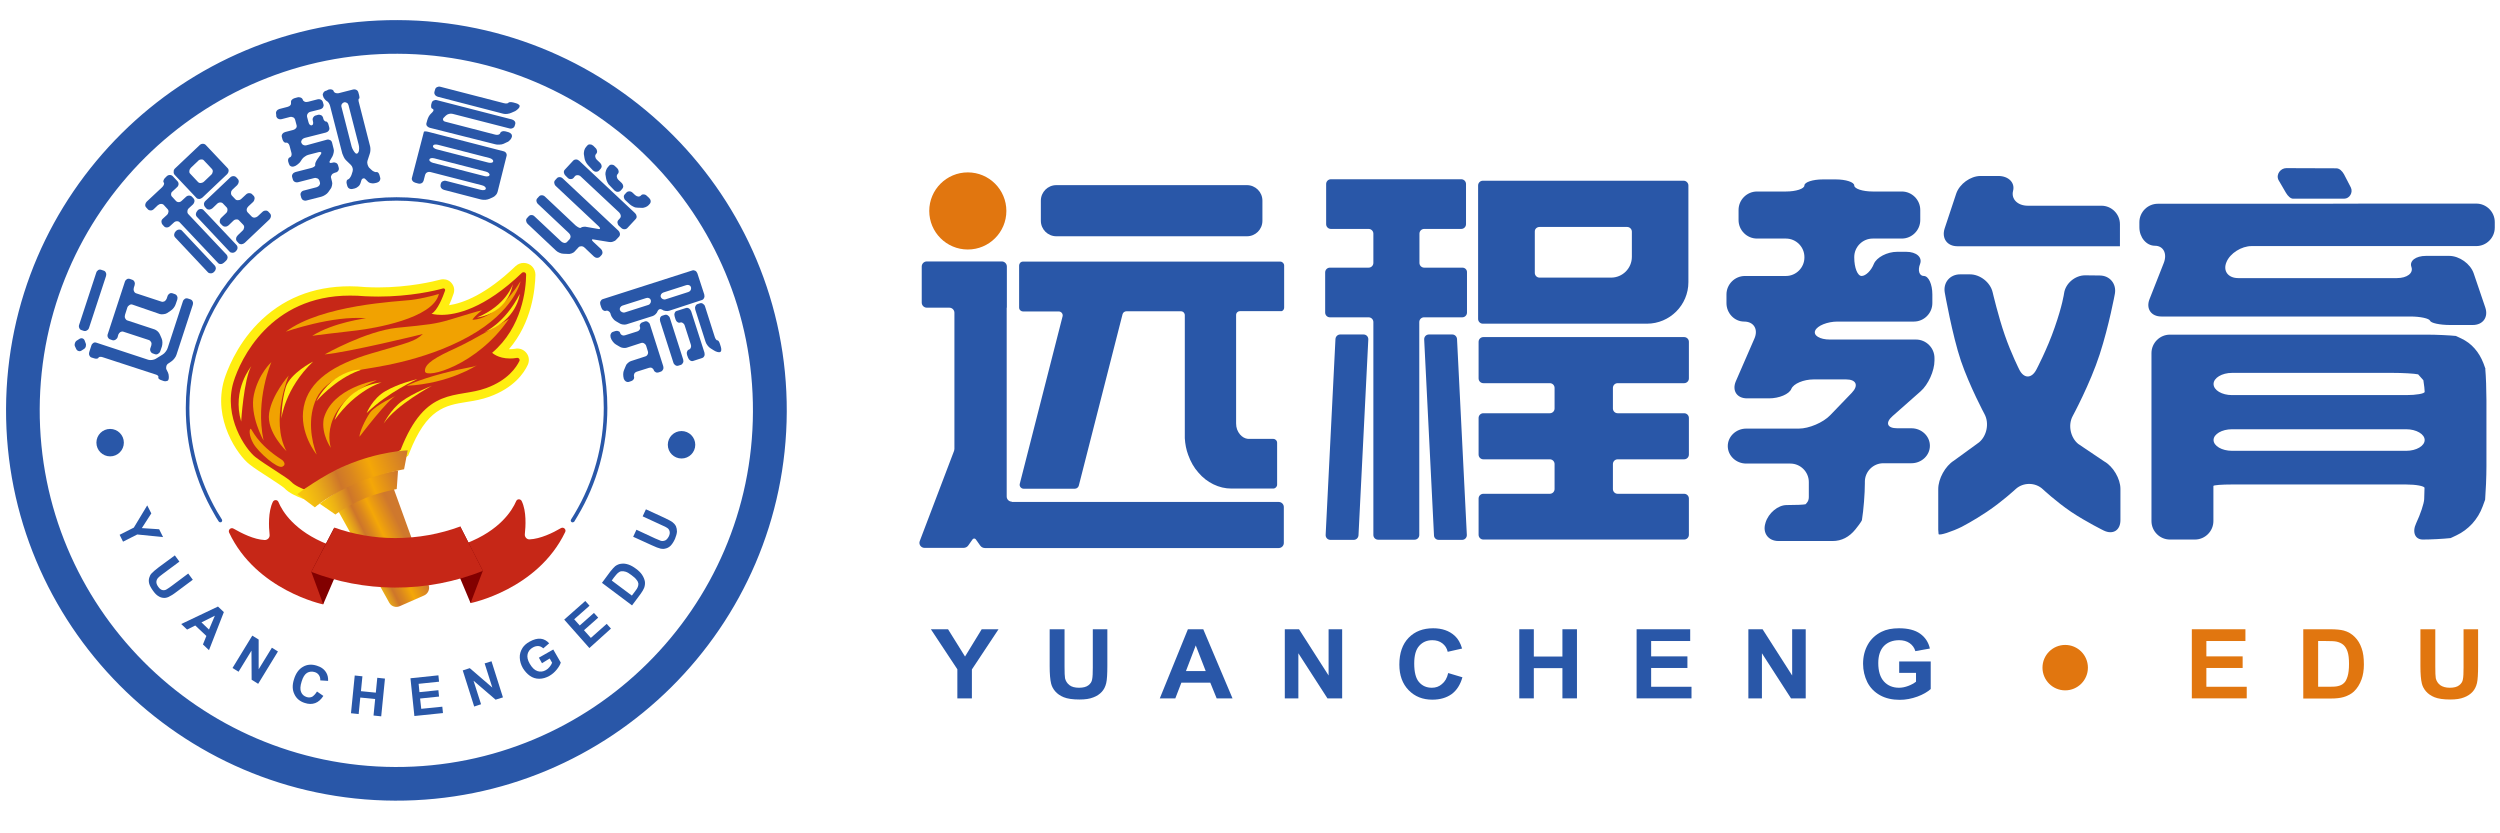 <?xml version="1.0" encoding="utf-8"?>
<!-- Generator: Adobe Illustrator 23.1.0, SVG Export Plug-In . SVG Version: 6.00 Build 0)  -->
<svg version="1.1" id="图层_1" xmlns="http://www.w3.org/2000/svg" xmlns:xlink="http://www.w3.org/1999/xlink" x="0px" y="0px"
	 viewBox="0 0 153 51" style="enable-background:new 0 0 153 51;" xml:space="preserve">
<style type="text/css">
	.st0{fill:url(#SVGID_1_);}
	.st1{fill:#C62717;}
	.st2{fill:#FFEE10;}
	.st3{fill:#F1A201;}
	.st4{fill:url(#SVGID_2_);}
	.st5{fill:url(#SVGID_3_);}
	.st6{fill:#E1760F;}
	.st7{fill:#2957A8;}
	.st8{fill:#820000;}
</style>
<linearGradient id="SVGID_1_" gradientUnits="userSpaceOnUse" x1="21.802" y1="34.31" x2="24.789" y2="32.853">
	<stop  offset="0.016" style="stop-color:#F9C90C"/>
	<stop  offset="0.081" style="stop-color:#F6C20E"/>
	<stop  offset="0.173" style="stop-color:#ECB015"/>
	<stop  offset="0.279" style="stop-color:#DD9320"/>
	<stop  offset="0.363" style="stop-color:#CE762A"/>
	<stop  offset="0.478" style="stop-color:#DA861F"/>
	<stop  offset="0.658" style="stop-color:#F4A707"/>
	<stop  offset="1" style="stop-color:#CF782D"/>
</linearGradient>
<path class="st0" d="M24.46,37.1l1.5-0.66c0.22-0.1,0.34-0.34,0.29-0.58l-2.19-6.05c-0.05-0.22-0.22-0.2-0.39-0.19
	c-0.48,0.05-0.86,0.14-1.52,0.38c-0.67,0.25-1.09,0.57-1.35,0.82c-0.12,0.12-0.24,0.22-0.13,0.4l3.16,5.68
	C23.96,37.12,24.23,37.2,24.46,37.1z"/>
<g>
	<g>
		<path class="st1" d="M18.49,30.2c-0.06-0.02-0.62-0.24-0.87-0.52c-0.09-0.1-0.58-0.41-0.97-0.67c-0.44-0.29-0.9-0.58-1.2-0.82
			c-0.63-0.49-2.14-2.57-1.43-4.89c0.13-0.43,0.66-1.95,1.96-3.28c1.43-1.47,3.26-2.21,5.44-2.21c0.31,0,0.62,0.02,0.94,0.04
			c0.26,0.01,0.52,0.02,0.78,0.02c1.89,0,3.36-0.34,3.9-0.49c0.03-0.01,0.07-0.01,0.1-0.01c0.12,0,0.24,0.06,0.31,0.16
			c0.07,0.1,0.09,0.23,0.05,0.35c-0.17,0.48-0.34,0.85-0.51,1.12c0.01,0,0.02,0,0.02,0c0.79,0,2.47-0.33,4.74-2.5
			c0.08-0.08,0.19-0.12,0.3-0.12c0.12,0,0.23,0.05,0.31,0.13c0.08,0.08,0.13,0.19,0.12,0.31c-0.02,0.91-0.24,3.11-1.89,4.73
			c0.14,0.06,0.35,0.11,0.62,0.11c0.13,0,0.26-0.01,0.39-0.03c0.02,0,0.05-0.01,0.07-0.01c0.14,0,0.27,0.07,0.35,0.19
			c0.08,0.12,0.09,0.27,0.02,0.4c-0.22,0.45-0.79,1.29-2.19,1.8c-0.45,0.16-0.91,0.24-1.34,0.31c-1.34,0.22-2.61,0.43-3.73,3.3
			l-0.03,0.08l-0.07,0.05c-0.08,0.05-1.94,1.29-3.09,1.63c-1.12,0.34-2.9,0.81-2.92,0.82l-0.09,0.02L18.49,30.2z"/>
		<g>
			<path class="st2" d="M32.05,16.66c0.08,0,0.15,0.06,0.15,0.15c-0.01,0.88-0.24,3.22-2.08,4.78c0,0,0.35,0.35,1.09,0.35
				c0.13,0,0.28-0.01,0.44-0.04c0.01,0,0.01,0,0.02,0c0.09,0,0.16,0.1,0.12,0.19c-0.19,0.39-0.71,1.18-2.03,1.66
				c-1.81,0.66-3.7-0.18-5.24,3.78c0,0-1.89,1.26-3.02,1.6c-1.13,0.34-2.91,0.81-2.91,0.81s-0.55-0.21-0.76-0.45
				c-0.21-0.24-1.6-1.05-2.2-1.52c-0.6-0.47-1.98-2.46-1.34-4.59c0.42-1.38,2.24-5.29,7.13-5.29c0.3,0,0.6,0.01,0.92,0.04
				c0.28,0.01,0.54,0.02,0.81,0.02c1.95,0,3.48-0.36,3.97-0.5c0.01,0,0.02,0,0.03,0c0.06,0,0.11,0.06,0.09,0.13
				c-0.13,0.38-0.47,1.24-0.83,1.42c0,0,0.21,0.07,0.61,0.07c0.87,0,2.61-0.35,4.93-2.58C31.98,16.67,32.01,16.66,32.05,16.66
				 M32.05,16.09c-0.19,0-0.36,0.07-0.5,0.2c-1.81,1.74-3.21,2.26-4.07,2.39c0.09-0.2,0.19-0.43,0.28-0.71
				c0.07-0.2,0.04-0.43-0.09-0.6c-0.12-0.18-0.33-0.28-0.54-0.28c-0.06,0-0.12,0.01-0.17,0.02c-0.41,0.11-1.92,0.48-3.83,0.48
				c-0.26,0-0.51-0.01-0.76-0.02c-0.32-0.03-0.65-0.05-0.96-0.05c-2.26,0-4.16,0.77-5.65,2.3c-1.34,1.38-1.89,2.95-2.03,3.39
				c-0.75,2.47,0.86,4.68,1.53,5.2c0.3,0.24,0.77,0.54,1.22,0.83c0.34,0.22,0.81,0.53,0.92,0.63c0.28,0.31,0.82,0.53,0.98,0.59
				l0.17,0.07l0.18-0.05c0.02,0,1.81-0.48,2.93-0.82c1.19-0.36,3.09-1.62,3.17-1.67l0.15-0.1l0.07-0.17
				c1.06-2.72,2.2-2.91,3.51-3.12c0.45-0.07,0.92-0.15,1.39-0.32c1.5-0.54,2.12-1.45,2.35-1.95c0.1-0.22,0.09-0.47-0.04-0.67
				c-0.13-0.2-0.35-0.33-0.59-0.33c-0.04,0-0.08,0-0.11,0.01c-0.12,0.02-0.24,0.03-0.35,0.03c-0.02,0-0.04,0-0.06,0
				c1.41-1.64,1.6-3.68,1.62-4.55c0-0.19-0.07-0.38-0.21-0.52C32.43,16.17,32.24,16.09,32.05,16.09L32.05,16.09z"/>
		</g>
	</g>
	<g>
		<path class="st3" d="M26.86,17.99c0,0-0.93,0.28-1.71,0.37s-5.44,0.28-7.66,1.94c0,0,2.87-1.01,4.91-0.82c0,0-1.96,0.24-3.29,1.07
			c0,0,1.78-0.23,2.74-0.33C22.83,20.1,26.51,19.51,26.86,17.99z"/>
		<path class="st3" d="M19.87,21.69c0,0,2.52-1.43,4.44-1.63c1.92-0.19,2.32-0.23,3.2-0.49c0.87-0.26,1.75-0.54,1.99-0.58
			c0,0-0.42,0.31-0.59,0.58c0,0,1.4,0.1,2.95-2.36c0,0-0.35,1.82-3.18,3.39c-2.83,1.57-6.04,1.91-6.5,2.01
			c-0.62,0.14-2.22,0.56-2.8,1.75c-0.58,1.19-0.33,2.62,0,3.46c0,0-1.1-1.33-0.79-2.92c0.31-1.59,1.82-2.59,4.14-3.27
			s2.66-0.73,3.15-1.19C25.89,20.45,21.17,21.59,19.87,21.69z"/>
		<path class="st3" d="M31.15,19.51c0,0-2.13,1.28-3.27,1.8c-1.14,0.52-1.93,0.94-1.87,1.42C26.06,23.2,29.21,22.37,31.15,19.51z"/>
		<path class="st3" d="M24.88,23.61c0,0,0.73-0.37,2.22-0.76c1.49-0.39,1.83-0.35,2.09-0.5C29.19,22.35,27.5,23.48,24.88,23.61z"/>
		<path class="st3" d="M24.27,24.2c0,0-1.3,0.6-1.62,1.05C22.34,25.7,22,26.44,22,26.73C22,26.73,23.81,24.34,24.27,24.2z"/>
		<path class="st3" d="M23.06,23.27c0,0-2.74,0.44-3.25,2.36c-0.16,0.96,0.44,1.78,0.44,1.78S19.37,24.9,23.06,23.27z"/>
		<path class="st3" d="M17.67,22.98c0,0-1.15,2.74-0.14,4.63c0,0-1.23-1.17-1.06-2.32S17.67,22.98,17.67,22.98z"/>
		<path class="st3" d="M16.61,22.16c0,0-1.01,2.29-0.48,4.8c0,0-0.87-1.53-0.59-2.81C15.82,22.87,16.61,22.16,16.61,22.16z"/>
		<path class="st3" d="M17.28,28.16c0,0,0.3,0.26,0,0.4c-0.3,0.15-1.47-0.89-1.77-1.41c-0.3-0.52-0.25-0.9-0.17-0.91
			C15.42,26.23,15.66,27.13,17.28,28.16z"/>
	</g>
	<linearGradient id="SVGID_2_" gradientUnits="userSpaceOnUse" x1="19.661" y1="31.066" x2="24.52" y2="29.201">
		<stop  offset="0" style="stop-color:#F9C90C"/>
		<stop  offset="0.07" style="stop-color:#F6C20E"/>
		<stop  offset="0.167" style="stop-color:#ECB015"/>
		<stop  offset="0.281" style="stop-color:#DD9320"/>
		<stop  offset="0.37" style="stop-color:#CE762A"/>
		<stop  offset="0.482" style="stop-color:#DA861F"/>
		<stop  offset="0.658" style="stop-color:#F4A707"/>
		<stop  offset="0.975" style="stop-color:#CF782D"/>
	</linearGradient>
	<path class="st4" d="M19.57,30.83c0,0,1.11-0.86,2.06-1.27c1.44-0.64,2.73-0.76,2.73-0.76l-0.08,1.13c0,0-1.2,0.23-2.03,0.6
		c-1.26,0.56-1.72,0.96-1.72,0.96L19.57,30.83z"/>
	<linearGradient id="SVGID_3_" gradientUnits="userSpaceOnUse" x1="18.295" y1="30.51" x2="25.09" y2="27.901">
		<stop  offset="0" style="stop-color:#F9C90C"/>
		<stop  offset="0.07" style="stop-color:#F6C20E"/>
		<stop  offset="0.167" style="stop-color:#ECB015"/>
		<stop  offset="0.281" style="stop-color:#DD9320"/>
		<stop  offset="0.37" style="stop-color:#CE762A"/>
		<stop  offset="0.482" style="stop-color:#DA861F"/>
		<stop  offset="0.658" style="stop-color:#F4A707"/>
		<stop  offset="0.975" style="stop-color:#CF782D"/>
	</linearGradient>
	<path class="st5" d="M18.19,30.24c0,0,1.6-1.19,2.96-1.75c2.06-0.88,3.8-0.93,3.8-0.93l-0.22,1.16c0,0-1.64,0.3-2.82,0.8
		c-1.8,0.77-2.64,1.53-2.64,1.53L18.19,30.24z"/>
	<g>
		<g>
			<g>
				<g>
					<path class="st2" d="M19.36,24.56c0,0,1.14-1.36,2.64-1.89C22.44,22.57,20.44,22.47,19.36,24.56z"/>
				</g>
				<g>
					<path class="st2" d="M14.76,25.8c0,0,0.16-2.6,0.62-3.39C15.39,22.42,14.18,23.82,14.76,25.8z"/>
				</g>
				<g>
					<path class="st2" d="M17.49,23.7c-0.26,0.84-0.27,1.92-0.27,1.92s0.2-1.83,1.94-3.49C19.16,22.12,17.75,22.85,17.49,23.7z"/>
				</g>
				<g>
					<path class="st2" d="M20.48,25.7c1.3-1.84,2.88-2.3,2.88-2.3C21,23.68,20.48,25.7,20.48,25.7z"/>
				</g>
				<g>
					<path class="st2" d="M23.6,23.93c-0.81,0.46-1.16,1.35-1.16,1.35c1.3-1.28,3.11-2.08,3.11-2.08
						C25.29,23.27,24.41,23.47,23.6,23.93z"/>
				</g>
				<g>
					<path class="st2" d="M24.59,24.56c-0.67,0.49-1.11,1.36-1.11,1.36c0.76-1.14,2.95-2.31,2.95-2.31S25.27,24.06,24.59,24.56z"/>
				</g>
			</g>
		</g>
		<path class="st2" d="M31.39,17.38c0,0-0.4,1.32-2.2,2.05C29.19,19.43,31.02,19.27,31.39,17.38z"/>
		<path class="st2" d="M29.62,20.34c0,0,1.26-0.52,2.19-2.35C31.81,17.99,31.66,19.63,29.62,20.34z"/>
	</g>
</g>
<circle class="st6" cx="59.23" cy="12.91" r="2.36"/>
<g>
	<g>
		<path class="st7" d="M142.86,10.3l0.11,0c0.21,0,0.36,0.16,0.48,0.36l0.42,0.81c0.15,0.3-0.07,0.69-0.41,0.69l-3.08,0
			c-0.19,0.02-0.36-0.16-0.48-0.36l-0.46-0.79c-0.16-0.35,0.14-0.72,0.48-0.72C140.03,10.29,142.71,10.3,142.86,10.3"/>
		<g>
			<path class="st7" d="M107.37,20.72c0.25-0.57-0.04-1.04-0.63-1.04s-1.08-0.51-1.08-1.13v-0.53c0-0.62,0.51-1.13,1.13-1.13h2.51
				c0.62,0,1.13-0.51,1.13-1.13v-0.03c0-0.62-0.51-1.13-1.13-1.13h-1.77c-0.62,0-1.13-0.51-1.13-1.13v-0.62
				c0-0.62,0.51-1.13,1.13-1.13h1.77c0.62,0,1.13-0.17,1.13-0.37s0.51-0.37,1.13-0.37h0.79c0.62,0,1.13,0.17,1.13,0.37
				s0.51,0.37,1.13,0.37h1.78c0.62,0,1.13,0.51,1.13,1.13v0.62c0,0.62-0.51,1.13-1.13,1.13h-1.78c-0.62,0-1.13,0.51-1.13,1.13v0.03
				c0,0.62,0.2,1.13,0.45,1.13s0.59-0.33,0.75-0.74c0.17-0.4,0.81-0.74,1.43-0.74h0.55c0.62,0,1,0.33,0.85,0.74
				c-0.16,0.4-0.05,0.74,0.23,0.74c0.29,0,0.52,0.51,0.52,1.13v0.53c0,0.62-0.51,1.13-1.13,1.13h-4.67c-0.62,0-1.24,0.25-1.37,0.55
				c-0.13,0.3,0.28,0.55,0.9,0.55h5.27c0.62,0,1.13,0.51,1.13,1.13v0.16c0,0.62-0.38,1.47-0.85,1.88l-1.71,1.51
				c-0.47,0.41-0.34,0.75,0.28,0.75h0.87c0.62,0,1.13,0.48,1.13,1.07c0,0.59-0.51,1.07-1.13,1.07h-1.72c-0.62,0-1.13,0.51-1.13,1.13
				v0.1c0,0.62-0.08,1.64-0.18,2.25c0,0-0.02,0.1-0.4,0.57c-0.38,0.47-0.85,0.71-1.39,0.71h-3.32c-0.62,0-0.98-0.49-0.8-1.08
				l0.01-0.04c0.18-0.6,0.77-1.08,1.29-1.08c0.53,0,1.05-0.02,1.16-0.05c0,0,0,0,0.08-0.09c0.08-0.09,0.12-0.21,0.12-0.35v-0.92
				c0-0.62-0.51-1.13-1.13-1.13h-2.7c-0.62,0-1.13-0.48-1.13-1.07c0-0.59,0.51-1.07,1.13-1.07h3.22c0.62,0,1.49-0.37,1.92-0.82
				l1.32-1.37c0.43-0.45,0.28-0.82-0.35-0.82H111c-0.62,0-1.24,0.26-1.37,0.58c-0.13,0.32-0.74,0.58-1.37,0.58h-1.34
				c-0.62,0-0.93-0.47-0.69-1.04L107.37,20.72z"/>
		</g>
		<g>
			<path class="st7" d="M126.88,15.07h-7.09c-0.62,0-0.97-0.48-0.78-1.08l0.71-2.14c0.2-0.59,0.87-1.08,1.49-1.08h1.09
				c0.62,0,1.03,0.41,0.9,0.91c-0.13,0.5,0.28,0.91,0.9,0.91h4.51c0.62,0,1.13,0.51,1.13,1.13v1.35"/>
		</g>
		<g>
			<path class="st7" d="M145.24,12.46h6.31c0.62,0,1.13,0.51,1.13,1.13v0.34c0,0.62-0.51,1.13-1.13,1.13H137.8
				c-0.62,0-1.32,0.44-1.54,0.98c-0.23,0.54,0.1,0.98,0.72,0.98h9.71c0.62,0,1.02-0.3,0.89-0.68c-0.14-0.37,0.26-0.68,0.89-0.68
				h1.42c0.62,0,1.3,0.48,1.5,1.07l0.71,2.09c0.2,0.59-0.14,1.07-0.77,1.07h-1.39c-0.62,0-1.17-0.12-1.22-0.26s-0.59-0.26-1.22-0.26
				h-15.23c-0.62,0-0.95-0.48-0.72-1.06l0.87-2.21c0.23-0.58-0.02-1.06-0.54-1.06c-0.52,0-0.95-0.51-0.95-1.13V13.6
				c0-0.62,0.51-1.13,1.13-1.13h9.4"/>
		</g>
		<g>
			<g>
				<path class="st7" d="M151.99,22.24c-0.14-0.36-0.32-0.66-0.55-0.92c-0.23-0.26-0.5-0.46-0.82-0.61
					c-0.32-0.15-0.32-0.15-0.32-0.15c-0.37-0.04-1.19-0.08-1.81-0.08H132.8c-0.62,0-1.13,0.51-1.13,1.13v10.28
					c0,0.62,0.51,1.13,1.13,1.13h1.53c0.62,0,1.13-0.51,1.13-1.13v-0.07c0-0.62,0-1.33,0-1.56s0-0.47,0-0.52
					c0-0.05,0.51-0.09,1.13-0.09h10.66c0.62,0,1.13,0.1,1.13,0.21c0,0.12-0.01,0.43-0.02,0.69c-0.01,0.26-0.23,0.92-0.49,1.47
					c-0.26,0.55-0.07,1,0.41,1s1.25-0.04,1.7-0.09c0,0,0,0,0.36-0.17c0.36-0.17,0.68-0.41,0.96-0.71c0.27-0.3,0.49-0.65,0.64-1.06
					c0.15-0.41,0.15-0.41,0.15-0.41c0.04-0.5,0.08-1.42,0.08-2.04v-4.05c0-0.62-0.03-1.48-0.07-1.9
					C152.12,22.59,152.12,22.59,151.99,22.24z M148.39,26.93c0,0.36-0.51,0.66-1.13,0.66H136.6c-0.62,0-1.13-0.3-1.13-0.66
					c0-0.36,0.51-0.66,1.13-0.66h10.66C147.88,26.27,148.39,26.57,148.39,26.93z M148.39,23.98c0,0.11-0.51,0.2-1.13,0.2H136.6
					c-0.62,0-1.13-0.3-1.13-0.68c0-0.37,0.51-0.68,1.13-0.68h9.82c0.62,0,1.33,0.04,1.57,0.09c0,0,0,0,0.16,0.18
					c0.16,0.18,0.16,0.18,0.16,0.18C148.36,23.56,148.39,23.88,148.39,23.98z"/>
			</g>
		</g>
		<g>
			<path class="st7" d="M127.19,27.17c-0.48-0.39-0.64-1.16-0.34-1.71c0,0,1.07-1.98,1.65-3.77c0.58-1.79,0.93-3.71,0.93-3.71
				c0.11-0.61-0.31-1.12-0.93-1.12l-0.89-0.01c-0.62,0-1.21,0.5-1.29,1.11c0,0-0.1,0.73-0.57,2.07c-0.46,1.34-1.13,2.6-1.13,2.6
				c-0.29,0.55-0.76,0.55-1.04-0.01c0,0-0.5-0.99-0.89-2.12c-0.39-1.12-0.74-2.61-0.74-2.61c-0.14-0.61-0.77-1.1-1.39-1.1h-0.6
				c-0.62,0-1.05,0.5-0.94,1.12c0,0,0.46,2.61,0.99,4.18c0.54,1.57,1.44,3.25,1.44,3.25c0.3,0.55,0.15,1.33-0.33,1.73l-1.54,1.12
				c-0.53,0.33-0.96,1.11-0.96,1.74v1.34c0,0.62,0,1.14,0,1.15c0,0.01,0.01,0.13,0.02,0.26s0.86-0.16,1.42-0.44
				c0,0,0.74-0.38,1.54-0.92c0.93-0.62,1.76-1.39,1.76-1.39c0.46-0.42,1.2-0.42,1.66,0.01c0,0,0.81,0.76,1.74,1.39
				c0.93,0.62,1.99,1.14,1.99,1.14c0.56,0.27,1.02-0.01,1.02-0.64v-1.91c0-0.62-0.45-1.38-0.99-1.68L127.19,27.17z"/>
		</g>
	</g>
</g>
<path class="st7" d="M76.31,14.46H64.65c-0.52,0-0.95-0.42-0.95-0.95v-1.23c0-0.52,0.42-0.95,0.95-0.95h11.66
	c0.52,0,0.95,0.42,0.95,0.95v1.23C77.26,14.04,76.84,14.46,76.31,14.46z"/>
<path class="st7" d="M103.04,11.06H90.75c-0.16,0-0.29,0.13-0.29,0.29v8.17c0,0.16,0.13,0.29,0.29,0.29l10.04,0
	c1.4,0,2.54-1.14,2.54-2.54v-5.92C103.33,11.2,103.2,11.06,103.04,11.06z M94.22,13.89h5.36c0.16,0,0.29,0.13,0.29,0.29v1.54
	c0,0.7-0.57,1.27-1.27,1.27h-4.38c-0.16,0-0.29-0.13-0.29-0.29v-2.52C93.92,14.02,94.05,13.89,94.22,13.89z"/>
<path class="st7" d="M89.5,16.38h-2.34c-0.16,0-0.29-0.13-0.29-0.29V14.3c0-0.16,0.13-0.29,0.29-0.29h2.27
	c0.16,0,0.29-0.13,0.29-0.29v-2.46c0-0.16-0.13-0.29-0.29-0.29h-7.98c-0.16,0-0.29,0.13-0.29,0.29v2.46c0,0.16,0.13,0.29,0.29,0.29
	h2.31c0.16,0,0.29,0.13,0.29,0.29v1.79c0,0.16-0.13,0.29-0.29,0.29h-2.37c-0.16,0-0.29,0.13-0.29,0.29v2.46
	c0,0.16,0.13,0.29,0.29,0.29h2.37c0.16,0,0.29,0.13,0.29,0.29v13.03c0,0.16,0.13,0.29,0.29,0.29h2.23c0.16,0,0.29-0.13,0.29-0.29
	V19.71c0-0.16,0.13-0.29,0.29-0.29h2.34c0.16,0,0.29-0.13,0.29-0.29v-2.46C89.79,16.51,89.66,16.38,89.5,16.38z"/>
<path class="st7" d="M103.36,23.16v-2.24c0-0.16-0.13-0.29-0.29-0.29H90.78c-0.16,0-0.29,0.13-0.29,0.29v2.24
	c0,0.16,0.13,0.29,0.29,0.29h4.07c0.16,0,0.29,0.13,0.29,0.29V25c0,0.16-0.13,0.29-0.29,0.29h-4.07c-0.16,0-0.29,0.13-0.29,0.29
	v2.24c0,0.16,0.13,0.29,0.29,0.29h4.07c0.16,0,0.29,0.13,0.29,0.29v1.53c0,0.16-0.13,0.29-0.29,0.29h-4.07
	c-0.16,0-0.29,0.13-0.29,0.29v2.22c0,0.16,0.13,0.29,0.29,0.29h12.29c0.16,0,0.29-0.13,0.29-0.29v-2.22c0-0.16-0.13-0.29-0.29-0.29
	H99c-0.16,0-0.29-0.13-0.29-0.29v-1.53c0-0.16,0.13-0.29,0.29-0.29h4.07c0.16,0,0.29-0.13,0.29-0.29v-2.24
	c0-0.16-0.13-0.29-0.29-0.29H99c-0.16,0-0.29-0.13-0.29-0.29v-1.26c0-0.16,0.13-0.29,0.29-0.29h4.07
	C103.23,23.45,103.36,23.32,103.36,23.16z"/>
<path class="st7" d="M78.59,18.82v-2.57c0-0.13-0.11-0.24-0.24-0.24H62.61c-0.14,0-0.24,0.11-0.24,0.24v2.57
	c0,0.14,0.11,0.24,0.24,0.24h2.18c0.16,0,0.28,0.15,0.24,0.3l-2.62,10.25c-0.04,0.15,0.08,0.3,0.24,0.3h3.13
	c0.11,0,0.21-0.08,0.24-0.18l2.68-10.5c0.03-0.11,0.13-0.18,0.24-0.18h3.33c0.14,0,0.24,0.11,0.24,0.24v7.51c0,0.01,0,0.02,0,0.02
	c0.02,0.36,0.09,0.71,0.21,1.03c0.15,0.41,0.35,0.77,0.62,1.07c0.26,0.31,0.57,0.55,0.92,0.72c0.35,0.17,0.71,0.26,1.11,0.26h2.55
	c0.13,0,0.24-0.11,0.24-0.24v-2.56c0-0.14-0.11-0.24-0.24-0.24h-1.54c-0.19-0.02-0.35-0.11-0.49-0.27
	c-0.16-0.19-0.24-0.41-0.24-0.68v-6.63c0-0.14,0.11-0.24,0.24-0.24h2.47C78.48,19.07,78.59,18.96,78.59,18.82z"/>
<path class="st7" d="M82.85,33.04h-1.43c-0.17,0-0.3-0.14-0.29-0.31l0.6-11.98c0.01-0.16,0.14-0.28,0.29-0.28h1.43
	c0.17,0,0.3,0.14,0.29,0.31l-0.6,11.98C83.13,32.92,83,33.04,82.85,33.04z"/>
<path class="st7" d="M88.05,33.04h1.43c0.17,0,0.3-0.14,0.29-0.31l-0.6-11.98c-0.01-0.16-0.14-0.28-0.29-0.28h-1.43
	c-0.17,0-0.3,0.14-0.29,0.31l0.6,11.98C87.76,32.92,87.89,33.04,88.05,33.04z"/>
<path class="st7" d="M61.92,30.7c-0.17,0-0.31-0.14-0.31-0.31V18.83h0.01v-2.52c0-0.17-0.14-0.31-0.31-0.31h-4.59
	c-0.17,0-0.31,0.14-0.31,0.31v2.21c0,0.17,0.14,0.31,0.31,0.31h1.38c0.17,0,0.31,0.14,0.31,0.31v8.34
	c-0.01,0.04-0.01,0.07-0.02,0.11l-2.1,5.52c-0.08,0.2,0.07,0.42,0.29,0.42h2.39c0.12,0,0.23-0.06,0.29-0.15l0.26-0.37
	c0.05-0.07,0.15-0.07,0.2,0l0.27,0.38c0.07,0.1,0.18,0.15,0.29,0.15h17.98c0.17,0,0.31-0.14,0.31-0.31v-2.2
	c0-0.17-0.14-0.31-0.31-0.31H61.92z"/>
<g>
	<path class="st7" d="M58.59,42.74v-1.78l-1.62-2.45h1.05l1.04,1.67l1.02-1.67h1.03l-1.63,2.46v1.77H58.59z"/>
	<path class="st7" d="M64.26,38.51h0.89v2.29c0,0.36,0.01,0.6,0.03,0.71c0.04,0.17,0.13,0.31,0.27,0.42s0.34,0.16,0.59,0.16
		c0.25,0,0.44-0.05,0.57-0.15c0.13-0.1,0.21-0.22,0.23-0.37c0.03-0.14,0.04-0.38,0.04-0.72v-2.34h0.89v2.22
		c0,0.51-0.02,0.87-0.07,1.08c-0.05,0.21-0.14,0.39-0.27,0.53c-0.13,0.14-0.3,0.26-0.52,0.34c-0.22,0.09-0.5,0.13-0.85,0.13
		c-0.42,0-0.74-0.05-0.96-0.14c-0.22-0.09-0.39-0.21-0.52-0.36c-0.13-0.15-0.21-0.31-0.25-0.47c-0.06-0.24-0.09-0.6-0.09-1.07V38.51
		z"/>
	<path class="st7" d="M75.43,42.74h-0.97l-0.39-0.96H72.3l-0.37,0.96h-0.95l1.72-4.23h0.94L75.43,42.74z M73.79,41.07l-0.61-1.57
		l-0.6,1.57H73.79z"/>
	<path class="st7" d="M78.63,42.74v-4.23h0.87l1.81,2.83v-2.83h0.83v4.23h-0.9l-1.78-2.76v2.76H78.63z"/>
	<path class="st7" d="M88.63,41.19l0.87,0.26c-0.13,0.46-0.35,0.8-0.66,1.03c-0.31,0.22-0.7,0.34-1.18,0.34
		c-0.59,0-1.07-0.19-1.45-0.58s-0.57-0.91-0.57-1.57c0-0.7,0.19-1.25,0.57-1.64c0.38-0.39,0.88-0.58,1.5-0.58
		c0.54,0,0.98,0.15,1.32,0.46c0.2,0.18,0.35,0.44,0.45,0.78l-0.88,0.2c-0.05-0.22-0.16-0.39-0.33-0.52
		c-0.17-0.13-0.37-0.19-0.61-0.19c-0.33,0-0.59,0.11-0.8,0.34s-0.31,0.59-0.31,1.09c0,0.53,0.1,0.92,0.3,1.14
		c0.2,0.23,0.46,0.34,0.78,0.34c0.24,0,0.44-0.07,0.61-0.22C88.43,41.72,88.56,41.5,88.63,41.19z"/>
	<path class="st7" d="M92.98,42.74v-4.23h0.89v1.67h1.75v-1.67h0.89v4.23h-0.89v-1.85h-1.75v1.85H92.98z"/>
	<path class="st7" d="M100.16,42.74v-4.23h3.28v0.72h-2.39v0.94h2.22v0.71h-2.22v1.15h2.47v0.71H100.16z"/>
	<path class="st7" d="M107,42.74v-4.23h0.87l1.81,2.83v-2.83h0.83v4.23h-0.9l-1.78-2.76v2.76H107z"/>
	<path class="st7" d="M116.23,41.19v-0.71h1.93v1.69c-0.19,0.17-0.46,0.33-0.81,0.46c-0.36,0.13-0.72,0.2-1.08,0.2
		c-0.46,0-0.87-0.09-1.21-0.28c-0.34-0.19-0.6-0.45-0.78-0.8c-0.17-0.35-0.26-0.72-0.26-1.13c0-0.44,0.1-0.83,0.29-1.17
		c0.19-0.34,0.48-0.61,0.85-0.79c0.28-0.14,0.64-0.21,1.06-0.21c0.55,0,0.98,0.11,1.29,0.33c0.31,0.22,0.51,0.52,0.6,0.91
		l-0.89,0.16c-0.06-0.21-0.18-0.37-0.35-0.49c-0.17-0.12-0.39-0.18-0.64-0.18c-0.39,0-0.7,0.12-0.93,0.35
		c-0.23,0.24-0.35,0.59-0.35,1.05c0,0.5,0.12,0.88,0.35,1.13c0.23,0.25,0.54,0.38,0.92,0.38c0.19,0,0.37-0.04,0.56-0.11
		c0.19-0.07,0.35-0.16,0.48-0.26v-0.54H116.23z"/>
	<path class="st6" d="M134.14,42.74v-4.23h3.28v0.72h-2.39v0.94h2.22v0.71h-2.22v1.15h2.47v0.71H134.14z"/>
	<path class="st6" d="M140.97,38.51h1.63c0.37,0,0.65,0.03,0.84,0.08c0.26,0.07,0.48,0.2,0.67,0.39c0.19,0.19,0.33,0.42,0.42,0.69
		c0.1,0.27,0.14,0.6,0.14,1c0,0.35-0.05,0.65-0.14,0.9c-0.11,0.31-0.27,0.56-0.47,0.75c-0.15,0.14-0.36,0.26-0.63,0.34
		c-0.2,0.06-0.46,0.09-0.79,0.09h-1.68V38.51z M141.87,39.23v2.8h0.67c0.25,0,0.43-0.01,0.54-0.04c0.14-0.03,0.27-0.09,0.36-0.18
		c0.1-0.08,0.17-0.22,0.23-0.41c0.06-0.19,0.09-0.45,0.09-0.77s-0.03-0.58-0.09-0.75c-0.06-0.18-0.14-0.31-0.25-0.41
		c-0.11-0.1-0.25-0.16-0.41-0.2c-0.12-0.03-0.37-0.04-0.73-0.04H141.87z"/>
	<path class="st6" d="M148.15,38.51h0.89v2.29c0,0.36,0.01,0.6,0.03,0.71c0.04,0.17,0.13,0.31,0.27,0.42
		c0.14,0.1,0.34,0.16,0.59,0.16c0.25,0,0.44-0.05,0.57-0.15c0.13-0.1,0.21-0.22,0.23-0.37c0.03-0.14,0.04-0.38,0.04-0.72v-2.34h0.89
		v2.22c0,0.51-0.02,0.87-0.07,1.08c-0.05,0.21-0.14,0.39-0.27,0.53c-0.13,0.14-0.3,0.26-0.52,0.34c-0.22,0.09-0.5,0.13-0.85,0.13
		c-0.42,0-0.74-0.05-0.96-0.14s-0.39-0.21-0.52-0.36c-0.13-0.15-0.21-0.31-0.25-0.47c-0.06-0.24-0.09-0.6-0.09-1.07V38.51z"/>
</g>
<circle class="st7" cx="6.74" cy="27.09" r="0.84"/>
<path class="st7" d="M24.35,1.23C11.18,1.18,0.42,11.85,0.37,25.02C0.32,38.19,11,48.95,24.17,49S48.1,38.37,48.15,25.2
	C48.2,12.03,37.52,1.28,24.35,1.23z M24.18,46.94C12.14,46.89,2.39,37.07,2.43,25.03C2.48,13,12.31,3.24,24.34,3.29
	c12.04,0.05,21.79,9.87,21.74,21.91C46.04,37.23,36.21,46.98,24.18,46.94z"/>
<g>
	<path class="st7" d="M4.98,21.46c-0.06,0.04-0.12,0.04-0.18,0.02c-0.06-0.02-0.11-0.06-0.14-0.13L4.59,21.2
		c-0.03-0.06-0.03-0.13,0-0.21c0.02-0.07,0.07-0.13,0.13-0.16l0.14-0.09c0.07-0.04,0.13-0.05,0.19-0.03
		c0.06,0.02,0.11,0.07,0.13,0.13L5.24,21c0.03,0.07,0.03,0.13,0.01,0.21c-0.02,0.07-0.07,0.13-0.13,0.16L4.98,21.46z M6.34,16.56
		c0.07,0.02,0.11,0.06,0.14,0.13c0.03,0.06,0.03,0.13,0.01,0.2l-1.04,3.17c-0.02,0.07-0.06,0.12-0.13,0.16
		c-0.06,0.04-0.12,0.05-0.19,0.03L4.98,20.2c-0.06-0.02-0.1-0.06-0.13-0.13c-0.03-0.07-0.03-0.14,0-0.21l1.04-3.17
		c0.02-0.07,0.06-0.12,0.12-0.16c0.06-0.04,0.12-0.04,0.18-0.02L6.34,16.56z M10.28,22.8c0.03,0.07,0.05,0.15,0.05,0.23
		c0.01,0.08,0,0.15-0.02,0.2c-0.01,0.05-0.05,0.08-0.11,0.09c-0.06,0.02-0.12,0.02-0.18,0l-0.14-0.05
		c-0.07-0.02-0.12-0.05-0.15-0.08c-0.04-0.03-0.05-0.06-0.04-0.09C9.7,23.07,9.7,23.03,9.67,23c-0.02-0.03-0.06-0.05-0.11-0.07
		l-3.28-1.07c-0.06-0.02-0.12-0.03-0.17-0.02c-0.05,0.01-0.08,0.03-0.09,0.06c-0.01,0.03-0.04,0.04-0.09,0.05
		c-0.05,0.01-0.11,0-0.17-0.02l-0.16-0.05c-0.06-0.02-0.1-0.06-0.13-0.13c-0.03-0.06-0.03-0.13-0.01-0.2l0.13-0.4
		c0.02-0.07,0.06-0.12,0.12-0.16c0.06-0.04,0.12-0.04,0.18-0.02l3.19,1.05c0.06,0.02,0.14,0.02,0.23,0.01
		c0.09-0.01,0.16-0.04,0.22-0.07l0.42-0.26c0.07-0.04,0.13-0.1,0.19-0.18c0.06-0.08,0.1-0.15,0.12-0.22l0.93-2.85
		c0.02-0.07,0.06-0.12,0.12-0.16c0.06-0.04,0.12-0.04,0.19-0.02l0.15,0.05c0.06,0.02,0.11,0.06,0.14,0.13
		c0.03,0.07,0.03,0.13,0.01,0.2l-1,3.06c-0.02,0.07-0.06,0.14-0.12,0.22c-0.06,0.08-0.12,0.14-0.18,0.18l-0.19,0.13
		c-0.07,0.04-0.11,0.1-0.13,0.17c-0.02,0.08-0.02,0.15,0.01,0.21L10.28,22.8z M8.19,17.61c-0.02,0.07-0.02,0.14,0.01,0.21
		c0.03,0.07,0.07,0.11,0.13,0.13l1.55,0.51c0.06,0.02,0.13,0.01,0.19-0.02c0.06-0.04,0.1-0.09,0.13-0.16l0.05-0.15
		c0.02-0.07,0.06-0.12,0.12-0.16c0.06-0.04,0.12-0.04,0.19-0.02l0.14,0.05c0.06,0.02,0.11,0.06,0.14,0.13
		c0.03,0.07,0.03,0.13,0.01,0.2l-0.1,0.29c-0.02,0.07-0.06,0.14-0.12,0.22c-0.06,0.08-0.12,0.13-0.18,0.17l-0.22,0.15
		c-0.06,0.04-0.14,0.06-0.23,0.07c-0.09,0.01-0.16,0.01-0.22-0.01L8.1,18.64c-0.06-0.02-0.12-0.01-0.18,0.03
		c-0.06,0.04-0.11,0.09-0.13,0.16l-0.14,0.44c-0.02,0.08-0.02,0.15,0.01,0.21c0.03,0.06,0.07,0.11,0.13,0.13l1.67,0.55
		c0.06,0.02,0.12,0.06,0.19,0.12c0.06,0.06,0.11,0.12,0.14,0.2l0.1,0.23c0.03,0.07,0.05,0.15,0.05,0.24c0,0.1-0.01,0.18-0.03,0.25
		l-0.1,0.29c-0.02,0.07-0.07,0.12-0.13,0.16c-0.06,0.04-0.12,0.05-0.19,0.03l-0.14-0.05c-0.07-0.02-0.11-0.07-0.14-0.13
		c-0.03-0.07-0.03-0.14,0-0.21l0.05-0.15c0.02-0.07,0.02-0.14-0.01-0.2c-0.03-0.06-0.08-0.11-0.14-0.13L7.55,20.3
		c-0.06-0.02-0.12-0.01-0.18,0.02c-0.06,0.04-0.1,0.09-0.13,0.16L7.2,20.63c-0.02,0.07-0.07,0.12-0.13,0.16
		C7,20.83,6.94,20.84,6.88,20.82l-0.14-0.05c-0.07-0.02-0.11-0.07-0.14-0.13c-0.03-0.07-0.03-0.14,0-0.21l1.04-3.18
		c0.02-0.07,0.06-0.12,0.12-0.16c0.06-0.04,0.12-0.04,0.19-0.02l0.14,0.05c0.06,0.02,0.11,0.06,0.14,0.13
		c0.03,0.07,0.03,0.13,0.01,0.2L8.19,17.61z"/>
	<path class="st7" d="M10.02,11.17c-0.03-0.03-0.03-0.08-0.01-0.14c0.02-0.06,0.06-0.12,0.12-0.17l0.07-0.07
		c0.05-0.05,0.12-0.08,0.19-0.08c0.07,0,0.13,0.02,0.18,0.07l0.3,0.32c0.04,0.05,0.06,0.1,0.06,0.17c-0.01,0.07-0.03,0.13-0.09,0.18
		l-0.32,0.3c-0.04,0.04-0.05,0.09-0.05,0.15s0.03,0.12,0.08,0.16l0.22,0.24c0.05,0.05,0.1,0.07,0.17,0.07
		c0.07,0,0.13-0.03,0.19-0.09l0.25-0.23c0.05-0.05,0.12-0.08,0.19-0.08c0.07,0,0.13,0.02,0.18,0.07l0.1,0.11
		c0.04,0.05,0.06,0.11,0.05,0.18c-0.01,0.07-0.04,0.13-0.09,0.18l-0.25,0.23c-0.06,0.05-0.09,0.12-0.09,0.19
		c-0.01,0.07,0.01,0.13,0.06,0.18l2.34,2.48c0.04,0.05,0.06,0.1,0.06,0.18c-0.01,0.07-0.04,0.13-0.09,0.18l-0.14,0.13
		c-0.06,0.05-0.12,0.08-0.19,0.08c-0.07,0-0.13-0.02-0.17-0.07L11,13.61c-0.04-0.05-0.1-0.07-0.17-0.07s-0.14,0.03-0.19,0.08
		l-0.24,0.22c-0.05,0.05-0.12,0.08-0.19,0.08c-0.07,0-0.13-0.02-0.17-0.07l-0.1-0.11c-0.04-0.05-0.06-0.11-0.06-0.18
		c0-0.07,0.03-0.13,0.09-0.18l0.24-0.22c0.06-0.05,0.09-0.12,0.1-0.19c0.01-0.07-0.01-0.13-0.06-0.18l-0.22-0.24
		c-0.04-0.05-0.1-0.07-0.17-0.07c-0.07,0-0.14,0.03-0.2,0.08L9.41,12.8c-0.05,0.05-0.12,0.08-0.18,0.08c-0.07,0-0.13-0.02-0.17-0.06
		L8.95,12.7c-0.05-0.05-0.07-0.11-0.06-0.18c0.01-0.07,0.04-0.13,0.09-0.18l0.94-0.88c0.05-0.05,0.09-0.1,0.11-0.16
		C10.05,11.24,10.05,11.19,10.02,11.17z M10.71,10.31l1.51-1.43c0.05-0.05,0.12-0.08,0.19-0.08c0.07,0,0.13,0.02,0.18,0.07
		l1.35,1.43c0.04,0.05,0.06,0.1,0.05,0.18c-0.01,0.07-0.04,0.13-0.09,0.18l-1.51,1.43c-0.06,0.05-0.12,0.08-0.19,0.09
		c-0.07,0-0.13-0.02-0.17-0.06l-1.35-1.43c-0.04-0.05-0.06-0.11-0.05-0.18C10.62,10.42,10.66,10.36,10.71,10.31z M13.15,16.26
		c0.04,0.05,0.06,0.1,0.06,0.18c-0.01,0.07-0.04,0.13-0.09,0.18l-0.03,0.03c-0.05,0.05-0.12,0.08-0.19,0.08
		c-0.07,0-0.13-0.02-0.17-0.06l-2.02-2.15c-0.04-0.05-0.06-0.11-0.05-0.18c0.01-0.07,0.04-0.13,0.09-0.18l0.03-0.03
		c0.05-0.05,0.12-0.08,0.19-0.08c0.07,0,0.13,0.02,0.17,0.07L13.15,16.26z M11.69,10.26c-0.05,0.05-0.09,0.11-0.1,0.19
		c-0.01,0.08,0,0.14,0.05,0.18l0.48,0.51c0.05,0.05,0.11,0.07,0.18,0.06c0.07-0.01,0.14-0.04,0.19-0.09l0.43-0.41
		c0.06-0.05,0.09-0.12,0.1-0.19c0.01-0.07-0.01-0.13-0.06-0.18l-0.48-0.51c-0.04-0.05-0.1-0.07-0.17-0.06
		c-0.07,0-0.14,0.03-0.19,0.09L11.69,10.26z M12.1,12.87c0.05-0.05,0.12-0.08,0.19-0.08c0.07,0,0.13,0.02,0.17,0.07L14.48,15
		c0.04,0.05,0.06,0.1,0.06,0.18c-0.01,0.07-0.04,0.13-0.09,0.18l-0.03,0.03c-0.05,0.05-0.12,0.08-0.19,0.08
		c-0.07,0-0.13-0.02-0.17-0.06l-2.02-2.15c-0.04-0.05-0.06-0.11-0.05-0.18c0.01-0.07,0.04-0.13,0.09-0.18L12.1,12.87z M14.84,14.12
		c0.06-0.05,0.09-0.12,0.1-0.19c0.01-0.07-0.01-0.13-0.06-0.18l-0.25-0.26c-0.04-0.05-0.1-0.07-0.17-0.06
		c-0.07,0-0.13,0.03-0.19,0.09l-0.28,0.27c-0.06,0.05-0.12,0.08-0.2,0.08c-0.07,0-0.13-0.02-0.18-0.07l-0.11-0.11
		c-0.04-0.05-0.06-0.1-0.05-0.18c0.01-0.07,0.04-0.14,0.1-0.19l0.28-0.27c0.06-0.05,0.09-0.12,0.09-0.19
		c0.01-0.07-0.01-0.13-0.06-0.18l-0.21-0.22c-0.04-0.05-0.1-0.07-0.17-0.07c-0.07,0-0.14,0.03-0.19,0.08l-0.28,0.27
		c-0.06,0.05-0.12,0.08-0.2,0.09c-0.07,0-0.13-0.02-0.17-0.06l-0.1-0.11c-0.04-0.05-0.06-0.11-0.06-0.18
		c0.01-0.07,0.04-0.14,0.1-0.19l1.51-1.43c0.05-0.05,0.12-0.08,0.19-0.08c0.07,0,0.13,0.02,0.18,0.07l0.1,0.11
		c0.04,0.05,0.06,0.11,0.05,0.18c-0.01,0.07-0.04,0.13-0.09,0.19l-0.29,0.27c-0.05,0.05-0.09,0.11-0.09,0.19
		c-0.01,0.07,0.01,0.13,0.05,0.18l0.21,0.22c0.04,0.05,0.1,0.07,0.18,0.06c0.07,0,0.14-0.03,0.19-0.08l0.29-0.27
		c0.05-0.05,0.12-0.08,0.19-0.08c0.07,0,0.13,0.02,0.17,0.06l0.11,0.11c0.04,0.05,0.06,0.11,0.05,0.18s-0.04,0.14-0.09,0.19
		l-0.29,0.27c-0.05,0.05-0.09,0.11-0.1,0.18c-0.01,0.07,0.01,0.13,0.05,0.18l0.25,0.26c0.05,0.05,0.11,0.07,0.18,0.07
		c0.07-0.01,0.13-0.03,0.19-0.08l0.29-0.27c0.05-0.05,0.12-0.08,0.19-0.08c0.07-0.01,0.13,0.02,0.17,0.06l0.11,0.12
		c0.04,0.05,0.06,0.11,0.05,0.18c-0.01,0.07-0.04,0.13-0.09,0.18l-1.51,1.43c-0.06,0.05-0.12,0.08-0.2,0.09
		c-0.07,0-0.13-0.02-0.17-0.06l-0.11-0.12c-0.04-0.05-0.06-0.1-0.05-0.18c0.01-0.07,0.04-0.13,0.1-0.19L14.84,14.12z"/>
	<path class="st7" d="M18.53,6.1c0.01,0.05,0.05,0.09,0.11,0.12c0.06,0.03,0.13,0.03,0.21,0.01l0.58-0.15
		c0.08-0.02,0.15-0.01,0.21,0.02s0.1,0.08,0.12,0.15l0.04,0.14c0.02,0.06,0,0.12-0.03,0.18c-0.04,0.06-0.1,0.1-0.17,0.12L19,6.84
		c-0.08,0.02-0.13,0.06-0.17,0.12c-0.04,0.06-0.05,0.12-0.04,0.18l0.09,0.34c0.02,0.07,0.04,0.12,0.08,0.15
		c0.04,0.04,0.08,0.05,0.12,0.04c0.04-0.01,0.07-0.04,0.08-0.09c0.01-0.05,0.01-0.11-0.01-0.17l-0.01-0.05
		c-0.02-0.07,0-0.13,0.04-0.19c0.04-0.06,0.1-0.1,0.17-0.11l0.1-0.03c0.07-0.02,0.14-0.01,0.2,0.02c0.06,0.03,0.1,0.08,0.12,0.14
		l0.01,0.05c0.02,0.07,0.04,0.12,0.08,0.15c0.04,0.04,0.07,0.05,0.09,0.05c0.03-0.01,0.06,0.01,0.09,0.05
		c0.03,0.04,0.06,0.09,0.07,0.16l0.04,0.15c0.02,0.07,0.01,0.13-0.03,0.19c-0.04,0.06-0.1,0.1-0.17,0.12l-1.3,0.33
		c-0.07,0.02-0.13,0.06-0.17,0.11c-0.04,0.06-0.06,0.12-0.04,0.18c0.02,0.06,0.06,0.11,0.12,0.14c0.06,0.03,0.13,0.04,0.2,0.02
		L20,8.55c0.07-0.02,0.14-0.01,0.2,0.02c0.06,0.03,0.1,0.08,0.12,0.15l0.1,0.4c0.02,0.06,0.02,0.14,0,0.22
		c-0.02,0.09-0.04,0.16-0.07,0.22L20.2,9.82c-0.04,0.06-0.05,0.11-0.02,0.13c0.02,0.03,0.07,0.03,0.15,0.01l0.04-0.01
		c0.07-0.02,0.14-0.01,0.2,0.02c0.06,0.03,0.1,0.08,0.12,0.15l0.04,0.14c0.02,0.07,0.01,0.13-0.03,0.19
		c-0.04,0.06-0.1,0.1-0.17,0.11l-0.06,0.02c-0.07,0.02-0.13,0.06-0.17,0.12c-0.04,0.06-0.06,0.12-0.04,0.18l0.06,0.24
		c0.02,0.06,0.02,0.13,0,0.22s-0.04,0.16-0.09,0.22l-0.14,0.2c-0.04,0.06-0.11,0.12-0.19,0.17c-0.08,0.05-0.16,0.09-0.24,0.11
		l-0.9,0.23c-0.07,0.02-0.14,0.01-0.2-0.02c-0.06-0.03-0.1-0.08-0.12-0.14l-0.04-0.15c-0.02-0.07-0.01-0.13,0.03-0.19
		c0.04-0.06,0.1-0.1,0.17-0.11l0.77-0.2c0.07-0.02,0.13-0.06,0.17-0.11c0.04-0.06,0.06-0.12,0.04-0.18l-0.03-0.11
		c-0.02-0.06-0.06-0.11-0.12-0.14c-0.07-0.03-0.13-0.04-0.21-0.02l-0.97,0.25c-0.08,0.02-0.15,0.01-0.21-0.02
		c-0.06-0.03-0.1-0.08-0.12-0.15l-0.04-0.14c-0.02-0.07-0.01-0.13,0.03-0.19c0.04-0.06,0.1-0.1,0.17-0.12l0.97-0.25
		c0.07-0.02,0.13-0.04,0.18-0.08c0.05-0.04,0.07-0.07,0.06-0.11c-0.01-0.03,0-0.08,0.02-0.14c0.02-0.06,0.06-0.12,0.1-0.19
		l0.22-0.31c0.04-0.06,0.05-0.1,0.02-0.13c-0.03-0.02-0.07-0.03-0.14-0.01l-0.62,0.16c-0.08,0.02-0.15,0.05-0.23,0.11
		c-0.08,0.05-0.14,0.11-0.18,0.17l-0.12,0.18c-0.05,0.05-0.11,0.11-0.18,0.16c-0.07,0.05-0.14,0.09-0.2,0.1
		c-0.07,0.02-0.14,0.01-0.19-0.02c-0.06-0.03-0.09-0.08-0.11-0.15L17.64,9.9c-0.02-0.06-0.01-0.12,0-0.17
		c0.02-0.05,0.05-0.09,0.1-0.1c0.04-0.01,0.07-0.04,0.09-0.09c0.02-0.05,0.02-0.11,0.01-0.17l-0.12-0.45
		c-0.02-0.07-0.05-0.12-0.09-0.15c-0.04-0.04-0.08-0.05-0.12-0.04c-0.05,0.01-0.09,0-0.13-0.04c-0.04-0.04-0.07-0.09-0.09-0.15
		l-0.04-0.15c-0.02-0.07-0.01-0.13,0.03-0.19c0.04-0.06,0.1-0.1,0.17-0.12l0.5-0.13c0.07-0.02,0.13-0.06,0.17-0.11
		c0.04-0.06,0.05-0.12,0.03-0.18l-0.09-0.34c-0.02-0.06-0.05-0.11-0.12-0.14c-0.06-0.03-0.13-0.04-0.2-0.02l-0.5,0.13
		c-0.08,0.02-0.15,0.01-0.21-0.02c-0.06-0.03-0.1-0.08-0.12-0.14L16.9,6.98c-0.02-0.07-0.01-0.13,0.03-0.19
		c0.04-0.06,0.1-0.1,0.17-0.12l0.5-0.13c0.07-0.02,0.13-0.05,0.17-0.1c0.04-0.05,0.05-0.1,0.04-0.16c-0.01-0.06,0-0.11,0.04-0.16
		c0.04-0.05,0.1-0.09,0.17-0.11l0.18-0.05c0.07-0.02,0.14-0.01,0.2,0.01C18.47,6,18.51,6.04,18.53,6.1z M20.11,5.48
		c0.08-0.02,0.14-0.02,0.2,0c0.06,0.02,0.1,0.06,0.11,0.1c0.01,0.05,0.05,0.08,0.11,0.11c0.06,0.02,0.13,0.03,0.21,0.01l0.86-0.22
		c0.08-0.02,0.15-0.01,0.21,0.02c0.06,0.03,0.1,0.08,0.12,0.15l0.04,0.14c0.02,0.06,0.02,0.12,0.03,0.17c0,0.05-0.01,0.08-0.03,0.08
		c-0.02,0-0.03,0.03-0.03,0.08c0,0.05,0.01,0.1,0.03,0.17l0.68,2.66c0.02,0.07,0.02,0.14,0.02,0.23c0,0.09-0.02,0.17-0.04,0.23
		l-0.14,0.43c-0.02,0.06-0.02,0.13,0,0.21c0.02,0.08,0.05,0.14,0.09,0.2l0.15,0.14c0.05,0.05,0.1,0.09,0.16,0.11
		c0.06,0.03,0.1,0.04,0.14,0.03c0.04-0.01,0.08,0,0.12,0.04c0.04,0.04,0.06,0.09,0.08,0.16l0.04,0.15c0.02,0.06,0,0.12-0.03,0.18
		c-0.04,0.06-0.1,0.1-0.17,0.12l-0.13,0.03c-0.07,0.02-0.15,0.02-0.24,0c-0.09-0.02-0.16-0.06-0.2-0.11l-0.13-0.13
		c-0.05-0.05-0.09-0.07-0.14-0.05c-0.05,0.01-0.09,0.05-0.11,0.11l-0.06,0.19c-0.02,0.06-0.06,0.13-0.13,0.19
		c-0.07,0.06-0.14,0.1-0.21,0.12l-0.13,0.03c-0.08,0.02-0.15,0.01-0.21-0.02c-0.06-0.03-0.1-0.08-0.12-0.14l-0.04-0.15
		c-0.02-0.07-0.02-0.13,0-0.18c0.01-0.05,0.04-0.08,0.08-0.09c0.04-0.01,0.07-0.04,0.11-0.09c0.04-0.05,0.07-0.11,0.1-0.18
		l0.07-0.22c0.02-0.07,0.02-0.14,0-0.21c-0.02-0.08-0.06-0.14-0.11-0.19l-0.3-0.29c-0.05-0.05-0.09-0.11-0.13-0.19
		s-0.07-0.15-0.09-0.21l-0.75-2.92c-0.02-0.06-0.04-0.12-0.08-0.18c-0.04-0.06-0.08-0.1-0.13-0.12c-0.04-0.03-0.09-0.07-0.13-0.13
		c-0.05-0.06-0.08-0.12-0.09-0.18l-0.01-0.03c-0.02-0.06,0-0.12,0.04-0.18c0.04-0.06,0.1-0.1,0.17-0.11L20.11,5.48z M21.33,6.44
		c-0.02-0.07-0.05-0.12-0.11-0.15c-0.05-0.03-0.11-0.04-0.16-0.03C21,6.28,20.95,6.32,20.92,6.37c-0.03,0.05-0.04,0.12-0.02,0.18
		l0.62,2.42c0.02,0.07,0.05,0.14,0.09,0.21c0.04,0.07,0.08,0.13,0.12,0.17c0.04,0.05,0.08,0.06,0.12,0.05
		c0.04-0.01,0.07-0.05,0.1-0.11c0.02-0.06,0.03-0.13,0.03-0.21c0-0.08-0.01-0.16-0.03-0.23L21.33,6.44z"/>
	<path class="st7" d="M30.45,11.75c-0.02,0.06-0.05,0.13-0.11,0.19c-0.06,0.07-0.12,0.11-0.19,0.14l-0.2,0.09
		c-0.07,0.03-0.15,0.05-0.25,0.06c-0.1,0-0.18,0-0.26-0.02l-2.27-0.59C27.1,11.6,27.04,11.56,27,11.5
		c-0.04-0.06-0.05-0.12-0.04-0.18l0.02-0.09c0.02-0.07,0.06-0.11,0.12-0.14c0.06-0.03,0.13-0.04,0.2-0.02l2.13,0.55
		c0.08,0.02,0.14,0.02,0.2,0.01c0.06-0.01,0.09-0.04,0.1-0.08c0.01-0.04-0.01-0.08-0.05-0.12c-0.04-0.04-0.1-0.07-0.18-0.09
		l-3.15-0.81c-0.08-0.02-0.15-0.01-0.21,0.02c-0.06,0.03-0.1,0.08-0.12,0.14l-0.1,0.38c-0.02,0.06-0.06,0.11-0.12,0.14
		c-0.06,0.03-0.13,0.04-0.21,0.02l-0.18-0.05c-0.07-0.02-0.13-0.06-0.17-0.12c-0.04-0.06-0.05-0.12-0.03-0.18l0.73-2.81
		c0-0.02,0.03-0.03,0.09-0.03c0.05,0,0.12,0.01,0.19,0.03l4.61,1.19c0.07,0.02,0.12,0.06,0.15,0.11c0.03,0.06,0.04,0.12,0.02,0.18
		L30.45,11.75z M27.71,6.97c-0.07-0.02-0.15-0.02-0.23,0c-0.08,0.02-0.15,0.06-0.2,0.11L27.16,7.2c-0.05,0.05-0.06,0.1-0.04,0.15
		c0.02,0.05,0.06,0.08,0.14,0.1l3.05,0.79c0.08,0.02,0.14,0.02,0.2,0c0.06-0.02,0.09-0.05,0.11-0.1c0.01-0.05,0.05-0.08,0.11-0.1
		c0.06-0.02,0.13-0.02,0.21,0l0.18,0.05c0.07,0.02,0.13,0.06,0.17,0.11c0.04,0.05,0.05,0.11,0.04,0.17
		c-0.02,0.06-0.05,0.13-0.11,0.19c-0.06,0.07-0.12,0.12-0.19,0.14l-0.21,0.1c-0.07,0.03-0.15,0.05-0.25,0.05
		c-0.1,0.01-0.19,0-0.26-0.02L26.3,7.82c-0.07-0.02-0.13-0.06-0.17-0.11c-0.04-0.06-0.05-0.12-0.03-0.18l0.05-0.18
		c0.02-0.07,0.05-0.14,0.09-0.22c0.05-0.08,0.09-0.14,0.14-0.18l0.07-0.07c0.05-0.05,0.08-0.1,0.08-0.14c0-0.04-0.02-0.07-0.06-0.08
		c-0.04-0.01-0.07-0.04-0.08-0.09c-0.01-0.05-0.01-0.11,0-0.17l0.03-0.11c0.02-0.07,0.06-0.11,0.12-0.14
		c0.06-0.03,0.13-0.04,0.2-0.02l4.59,1.18c0.07,0.02,0.13,0.06,0.17,0.11c0.04,0.06,0.05,0.12,0.03,0.18L31.5,7.7
		c-0.02,0.07-0.06,0.11-0.12,0.14c-0.06,0.03-0.13,0.04-0.2,0.02L27.71,6.97z M29.66,10.78c0.08,0.02,0.14,0.02,0.2,0.01
		c0.06-0.01,0.09-0.04,0.1-0.08c0.01-0.04-0.01-0.08-0.05-0.12c-0.04-0.04-0.1-0.07-0.18-0.09l-3.15-0.81
		c-0.08-0.02-0.14-0.02-0.2-0.01c-0.06,0.02-0.09,0.04-0.1,0.08c-0.01,0.04,0,0.09,0.05,0.12c0.04,0.04,0.11,0.07,0.18,0.09
		L29.66,10.78z M26.8,8.86c-0.08-0.02-0.14-0.02-0.2-0.01c-0.06,0.01-0.09,0.04-0.1,0.09c-0.01,0.04,0.01,0.07,0.05,0.11
		c0.04,0.04,0.11,0.07,0.18,0.09l3.15,0.81c0.08,0.02,0.14,0.02,0.2,0.01c0.06-0.01,0.09-0.04,0.1-0.07c0.01-0.04,0-0.09-0.05-0.13
		c-0.04-0.04-0.1-0.07-0.18-0.09L26.8,8.86z M31.8,6.52c-0.01,0.05-0.04,0.1-0.1,0.15c-0.05,0.05-0.11,0.09-0.17,0.13L31.3,6.9
		c-0.07,0.03-0.15,0.06-0.25,0.07c-0.1,0.01-0.18,0.01-0.25-0.01l-4.01-1.04c-0.07-0.02-0.13-0.06-0.17-0.12
		c-0.04-0.06-0.05-0.12-0.03-0.19l0.04-0.14c0.02-0.07,0.06-0.11,0.12-0.14c0.06-0.03,0.13-0.04,0.2-0.02l3.87,1
		c0.08,0.02,0.14,0.03,0.2,0.02c0.06-0.01,0.09-0.02,0.09-0.04c0.01-0.02,0.04-0.03,0.1-0.04c0.06,0,0.13,0,0.2,0.02l0.18,0.05
		c0.07,0.02,0.13,0.05,0.17,0.09C31.8,6.44,31.81,6.48,31.8,6.52z"/>
	<path class="st7" d="M35.45,13.94c0.06,0.02,0.1,0.01,0.12-0.01c0.02-0.03,0.07-0.04,0.14-0.05c0.07-0.01,0.13-0.01,0.2,0.01
		l0.69,0.12c0.07,0.02,0.11,0.01,0.12-0.02c0.01-0.03-0.01-0.07-0.07-0.13l-2.63-2.47c-0.06-0.05-0.09-0.12-0.1-0.19
		c-0.01-0.07,0.01-0.13,0.06-0.18l0.1-0.11c0.04-0.05,0.1-0.07,0.17-0.07c0.07,0,0.14,0.03,0.19,0.08l3.41,3.2
		c0.05,0.05,0.08,0.11,0.09,0.18c0.01,0.07-0.01,0.13-0.05,0.18l-0.19,0.2c-0.04,0.05-0.11,0.08-0.19,0.11
		c-0.08,0.03-0.16,0.03-0.23,0.02l-0.92-0.15c-0.07-0.02-0.12-0.02-0.13,0.01c-0.01,0.03,0.02,0.07,0.07,0.12l0.48,0.45
		c0.05,0.05,0.08,0.11,0.09,0.18c0.01,0.07-0.01,0.13-0.05,0.18l-0.1,0.11c-0.05,0.05-0.11,0.07-0.18,0.07
		c-0.07,0-0.13-0.03-0.19-0.08l-0.58-0.55c-0.05-0.05-0.12-0.08-0.19-0.08c-0.07,0-0.13,0.02-0.17,0.06l-0.24,0.26
		c-0.04,0.05-0.11,0.09-0.19,0.12c-0.08,0.03-0.16,0.04-0.23,0.03l-0.26-0.01c-0.08,0-0.16-0.02-0.25-0.06
		c-0.09-0.04-0.16-0.08-0.22-0.14l-1.73-1.63c-0.05-0.05-0.08-0.11-0.09-0.18c-0.01-0.07,0.01-0.13,0.06-0.18l0.1-0.11
		c0.05-0.05,0.1-0.07,0.17-0.07c0.07,0,0.13,0.03,0.18,0.08l1.64,1.54c0.06,0.05,0.12,0.08,0.19,0.09c0.07,0,0.13-0.02,0.17-0.07
		l0.15-0.16c0.04-0.05,0.06-0.1,0.06-0.18c-0.01-0.07-0.04-0.13-0.1-0.19l-1.89-1.78c-0.06-0.05-0.09-0.12-0.1-0.18
		c-0.01-0.07,0.01-0.13,0.06-0.18l0.1-0.11c0.04-0.05,0.1-0.07,0.17-0.07c0.07,0,0.14,0.03,0.19,0.08l1.89,1.78
		C35.34,13.88,35.39,13.92,35.45,13.94z M35.1,10.89c-0.05,0.05-0.1,0.07-0.18,0.07c-0.07,0-0.14-0.03-0.19-0.09l-0.13-0.13
		c-0.05-0.05-0.08-0.11-0.09-0.18c-0.01-0.07,0.01-0.13,0.06-0.18l0.51-0.55c0.05-0.05,0.11-0.07,0.18-0.07
		c0.07,0,0.13,0.03,0.19,0.08l3.42,3.21c0.05,0.05,0.08,0.11,0.09,0.18c0.01,0.07-0.01,0.13-0.06,0.18l-0.51,0.55
		c-0.05,0.05-0.11,0.07-0.18,0.07c-0.07,0-0.14-0.03-0.19-0.08l-0.13-0.12c-0.06-0.05-0.09-0.12-0.1-0.19
		c-0.01-0.07,0.01-0.13,0.06-0.18l0.08-0.09c0.05-0.05,0.07-0.11,0.06-0.18c-0.01-0.07-0.04-0.13-0.1-0.19l-2.35-2.2
		c-0.05-0.05-0.12-0.08-0.19-0.08c-0.07,0-0.13,0.02-0.17,0.07L35.1,10.89z M36,10.12c-0.05-0.05-0.1-0.12-0.15-0.21
		c-0.05-0.09-0.07-0.17-0.08-0.24l-0.04-0.25c0-0.07,0.01-0.15,0.03-0.23c0.03-0.08,0.06-0.15,0.11-0.2l0.08-0.09
		c0.04-0.05,0.1-0.07,0.17-0.06c0.07,0,0.13,0.03,0.19,0.08l0.13,0.13c0.06,0.05,0.09,0.12,0.1,0.19c0.01,0.07-0.01,0.13-0.05,0.17
		c-0.05,0.05-0.07,0.11-0.06,0.18c0.01,0.07,0.04,0.13,0.09,0.18l0.21,0.2c0.05,0.05,0.08,0.11,0.09,0.18
		c0.01,0.07-0.02,0.13-0.06,0.18l-0.1,0.11c-0.05,0.05-0.11,0.07-0.18,0.07c-0.07,0-0.13-0.03-0.19-0.08L36,10.12z M37.32,11.36
		c-0.06-0.05-0.11-0.12-0.15-0.21c-0.04-0.08-0.07-0.16-0.08-0.24l-0.04-0.25c0-0.07,0.01-0.15,0.04-0.23
		c0.03-0.08,0.06-0.15,0.11-0.2l0.08-0.09c0.04-0.05,0.1-0.07,0.17-0.06c0.07,0,0.13,0.03,0.18,0.08l0.14,0.13
		c0.05,0.05,0.08,0.11,0.09,0.18c0.01,0.07-0.01,0.13-0.05,0.17c-0.05,0.05-0.07,0.11-0.06,0.18c0.01,0.07,0.04,0.13,0.09,0.18
		l0.21,0.2c0.05,0.05,0.08,0.11,0.09,0.18c0.01,0.07-0.02,0.13-0.06,0.18l-0.1,0.11c-0.05,0.05-0.11,0.07-0.18,0.07
		c-0.07,0-0.13-0.03-0.19-0.08L37.32,11.36z M39.01,12.71c-0.07,0-0.15-0.01-0.24-0.06c-0.09-0.04-0.16-0.09-0.22-0.14l-0.27-0.25
		c-0.06-0.05-0.09-0.12-0.1-0.19c-0.01-0.07,0.01-0.13,0.06-0.18l0.1-0.11c0.05-0.05,0.11-0.07,0.18-0.07
		c0.07,0,0.14,0.03,0.19,0.08l0.16,0.15c0.06,0.05,0.12,0.08,0.19,0.09c0.07,0,0.13-0.02,0.17-0.07c0.04-0.05,0.1-0.07,0.17-0.06
		c0.07,0,0.13,0.03,0.19,0.09l0.13,0.12c0.05,0.05,0.09,0.11,0.1,0.18c0.01,0.07-0.01,0.13-0.05,0.18l-0.08,0.09
		c-0.05,0.05-0.11,0.09-0.19,0.12c-0.08,0.03-0.16,0.05-0.24,0.04L39.01,12.71z"/>
	<path class="st7" d="M40.95,19.02c-0.06,0.02-0.13,0.02-0.22,0.01c-0.09-0.01-0.16-0.04-0.21-0.08c-0.05-0.03-0.1-0.04-0.15-0.03
		c-0.05,0.02-0.09,0.05-0.12,0.11c-0.02,0.07-0.06,0.13-0.12,0.19c-0.06,0.06-0.12,0.1-0.18,0.12l-1.61,0.51
		c-0.06,0.02-0.13,0.02-0.22,0.01c-0.09-0.01-0.16-0.04-0.22-0.08l-0.22-0.13c-0.06-0.03-0.12-0.09-0.18-0.17
		c-0.06-0.08-0.1-0.15-0.12-0.22l-0.01-0.04c-0.02-0.08-0.06-0.13-0.12-0.17c-0.06-0.04-0.11-0.05-0.16-0.03
		c-0.06,0.02-0.11,0.01-0.17-0.03c-0.06-0.04-0.09-0.09-0.12-0.17l-0.06-0.18c-0.02-0.07-0.02-0.14,0.01-0.2s0.07-0.11,0.13-0.13
		l5.49-1.76c0.06-0.02,0.12-0.01,0.18,0.02s0.1,0.09,0.13,0.16l0.42,1.29c0.02,0.08,0.02,0.15-0.01,0.21
		c-0.03,0.07-0.07,0.11-0.13,0.13L40.95,19.02z M37.95,20.37c0.02,0.07,0.06,0.11,0.12,0.14c0.06,0.03,0.12,0.03,0.18,0.01
		l0.76-0.24c0.06-0.02,0.11-0.06,0.14-0.11c0.03-0.05,0.04-0.11,0.01-0.18c-0.02-0.06-0.01-0.11,0.02-0.16
		c0.03-0.05,0.08-0.09,0.15-0.11l0.14-0.05c0.06-0.02,0.12-0.01,0.18,0.03c0.06,0.04,0.11,0.09,0.13,0.17l0.81,2.54
		c0.02,0.07,0.02,0.14-0.01,0.2c-0.03,0.06-0.07,0.11-0.13,0.13l-0.14,0.05c-0.06,0.02-0.13,0.02-0.18-0.01
		c-0.06-0.03-0.1-0.07-0.12-0.13c-0.02-0.06-0.06-0.1-0.11-0.13c-0.06-0.03-0.12-0.03-0.18-0.01l-0.76,0.24
		c-0.06,0.02-0.11,0.06-0.14,0.12c-0.03,0.06-0.03,0.11-0.02,0.17c0.02,0.06,0.01,0.12-0.02,0.17c-0.03,0.05-0.08,0.09-0.14,0.11
		l-0.15,0.05c-0.06,0.02-0.12,0.01-0.18-0.02c-0.06-0.04-0.1-0.09-0.13-0.16l-0.01-0.04c-0.02-0.07-0.03-0.16-0.03-0.25
		c0-0.1,0.02-0.18,0.05-0.25l0.1-0.24c0.02-0.07,0.06-0.13,0.13-0.19c0.06-0.06,0.13-0.1,0.19-0.12l0.89-0.29
		c0.06-0.02,0.11-0.06,0.14-0.13c0.03-0.06,0.03-0.13,0-0.21l-0.09-0.29c-0.02-0.07-0.06-0.12-0.12-0.16
		c-0.06-0.04-0.12-0.05-0.19-0.03l-0.89,0.29c-0.06,0.02-0.13,0.02-0.22,0.01c-0.09-0.01-0.16-0.04-0.22-0.08l-0.22-0.13
		c-0.07-0.04-0.13-0.1-0.19-0.18c-0.06-0.08-0.1-0.15-0.12-0.22l-0.01-0.03c-0.02-0.08-0.02-0.15,0.01-0.21
		c0.03-0.07,0.07-0.11,0.13-0.13l0.15-0.05c0.06-0.02,0.13-0.02,0.18,0.01C37.89,20.27,37.93,20.31,37.95,20.37z M39.68,18.66
		c0.06-0.02,0.1-0.06,0.13-0.12c0.03-0.06,0.03-0.12,0.02-0.17c-0.02-0.06-0.05-0.1-0.11-0.12c-0.06-0.03-0.11-0.03-0.17-0.01
		l-1.45,0.46c-0.06,0.02-0.11,0.06-0.14,0.11c-0.03,0.05-0.04,0.11-0.02,0.16c0.02,0.06,0.06,0.1,0.12,0.13
		c0.06,0.03,0.12,0.04,0.18,0.02L39.68,18.66z M40.69,19.27c0.06-0.02,0.12-0.01,0.18,0.03c0.06,0.04,0.11,0.09,0.13,0.17L41.81,22
		c0.02,0.07,0.02,0.14-0.01,0.2c-0.03,0.06-0.07,0.11-0.13,0.13l-0.16,0.05c-0.06,0.02-0.12,0.01-0.18-0.03
		c-0.06-0.04-0.1-0.09-0.12-0.16l-0.81-2.53c-0.02-0.08-0.02-0.15,0-0.21c0.03-0.07,0.07-0.11,0.13-0.13L40.69,19.27z M42.13,17.87
		c0.06-0.02,0.11-0.06,0.14-0.12c0.03-0.06,0.03-0.12,0.02-0.17c-0.02-0.06-0.05-0.1-0.11-0.12c-0.06-0.03-0.12-0.03-0.18-0.01
		l-1.4,0.45c-0.06,0.02-0.11,0.06-0.14,0.11c-0.03,0.05-0.04,0.11-0.02,0.16c0.02,0.06,0.06,0.1,0.11,0.13
		c0.06,0.03,0.12,0.04,0.18,0.02L42.13,17.87z M42.05,21.73c-0.02-0.08-0.03-0.15,0-0.21c0.02-0.07,0.06-0.11,0.12-0.13
		c0.06-0.02,0.09-0.06,0.11-0.12c0.02-0.06,0.02-0.13-0.01-0.21l-0.36-1.12c-0.02-0.08-0.06-0.13-0.12-0.17
		c-0.05-0.04-0.11-0.05-0.16-0.03c-0.06,0.02-0.12,0.01-0.17-0.03c-0.06-0.04-0.09-0.09-0.12-0.17l-0.05-0.17
		c-0.02-0.08-0.03-0.15,0-0.21c0.02-0.07,0.06-0.11,0.12-0.13l0.57-0.18c0.06-0.02,0.13-0.01,0.19,0.03c0.06,0.04,0.1,0.1,0.13,0.17
		l0.81,2.52c0.02,0.08,0.02,0.15,0,0.21c-0.03,0.06-0.07,0.11-0.14,0.13l-0.55,0.18c-0.06,0.02-0.12,0.01-0.18-0.03
		c-0.06-0.04-0.1-0.09-0.13-0.17L42.05,21.73z M43.9,20.83c0.03-0.01,0.05,0.01,0.09,0.06c0.03,0.05,0.06,0.11,0.08,0.19l0.05,0.16
		c0.02,0.08,0.03,0.14,0.02,0.2c-0.01,0.06-0.04,0.1-0.08,0.11c-0.03,0.01-0.09,0.01-0.16-0.01c-0.07-0.02-0.14-0.05-0.2-0.09
		l-0.21-0.13c-0.07-0.04-0.13-0.1-0.19-0.18c-0.06-0.08-0.1-0.15-0.12-0.22l-0.63-1.97c-0.02-0.08-0.02-0.15,0.01-0.21
		c0.03-0.07,0.07-0.11,0.13-0.13l0.15-0.05c0.06-0.02,0.12-0.01,0.18,0.03c0.06,0.04,0.11,0.09,0.13,0.17l0.58,1.82
		c0.02,0.08,0.05,0.14,0.08,0.18S43.88,20.84,43.9,20.83z"/>
</g>
<g>
	<path class="st7" d="M7.32,32.73l0.87-0.44l0.82-1.36l0.25,0.49l-0.58,0.9l1.06,0.07l0.24,0.48L8.4,32.71l-0.87,0.44L7.32,32.73z"
		/>
	<path class="st7" d="M10.7,33.99l0.28,0.38l-1.01,0.75c-0.16,0.12-0.26,0.2-0.3,0.25c-0.06,0.07-0.1,0.16-0.1,0.25
		c0,0.09,0.04,0.19,0.12,0.3c0.08,0.11,0.16,0.17,0.24,0.19c0.08,0.02,0.16,0.01,0.23-0.02c0.07-0.04,0.18-0.11,0.33-0.22l1.03-0.77
		l0.28,0.38l-0.98,0.73c-0.22,0.17-0.39,0.27-0.5,0.32c-0.11,0.05-0.21,0.07-0.32,0.06c-0.1-0.01-0.21-0.04-0.31-0.11
		c-0.11-0.06-0.21-0.17-0.32-0.32c-0.13-0.18-0.21-0.33-0.24-0.45c-0.03-0.12-0.03-0.23,0-0.34c0.03-0.1,0.07-0.19,0.13-0.26
		c0.09-0.1,0.24-0.23,0.45-0.39L10.7,33.99z"/>
	<path class="st7" d="M12.79,39.79l-0.37-0.35l0.21-0.52l-0.68-0.64l-0.5,0.25l-0.36-0.34l2.25-1.07l0.36,0.34L12.79,39.79z
		 M12.79,38.53l0.36-0.85l-0.82,0.41L12.79,38.53z"/>
	<path class="st7" d="M14.23,40.88l1.21-1.98l0.39,0.24l0,1.82l0.81-1.32l0.37,0.23l-1.21,1.98l-0.4-0.25l-0.01-1.78l-0.79,1.29
		L14.23,40.88z"/>
	<path class="st7" d="M19.4,42.32l0.39,0.27c-0.14,0.22-0.31,0.37-0.5,0.44c-0.19,0.07-0.41,0.07-0.64-0.01
		c-0.29-0.09-0.51-0.27-0.63-0.53c-0.13-0.26-0.14-0.56-0.03-0.91c0.11-0.37,0.3-0.63,0.55-0.77c0.25-0.15,0.54-0.17,0.85-0.07
		c0.27,0.08,0.47,0.23,0.59,0.45c0.07,0.13,0.11,0.29,0.1,0.48l-0.48-0.03c0.01-0.12-0.02-0.23-0.08-0.32s-0.15-0.16-0.27-0.19
		c-0.16-0.05-0.32-0.03-0.46,0.05c-0.14,0.09-0.25,0.26-0.33,0.53c-0.09,0.28-0.1,0.5-0.03,0.65c0.06,0.15,0.18,0.25,0.34,0.3
		c0.12,0.04,0.23,0.03,0.34-0.02C19.21,42.57,19.31,42.47,19.4,42.32z"/>
	<path class="st7" d="M21.48,43.65l0.23-2.31l0.47,0.05l-0.09,0.91L23,42.39l0.09-0.91l0.47,0.05l-0.23,2.31l-0.47-0.05l0.1-1.01
		l-0.91-0.09l-0.1,1.01L21.48,43.65z"/>
	<path class="st7" d="M25.36,43.82l-0.24-2.31l1.71-0.18l0.04,0.39l-1.25,0.13l0.05,0.51l1.16-0.12l0.04,0.39l-1.16,0.12l0.07,0.63
		l1.29-0.13l0.04,0.39L25.36,43.82z"/>
	<path class="st7" d="M29.02,43.24l-0.7-2.21l0.43-0.14l1.38,1.19l-0.47-1.48l0.42-0.13l0.7,2.21l-0.45,0.14l-1.35-1.16l0.46,1.44
		L29.02,43.24z"/>
	<path class="st7" d="M33.17,40.59l-0.19-0.34l0.88-0.5l0.46,0.8c-0.04,0.13-0.12,0.27-0.25,0.43c-0.13,0.16-0.27,0.28-0.44,0.38
		c-0.21,0.12-0.42,0.18-0.63,0.18c-0.21,0-0.4-0.06-0.57-0.18c-0.17-0.12-0.31-0.28-0.43-0.47c-0.12-0.21-0.18-0.42-0.19-0.64
		c-0.01-0.21,0.05-0.41,0.17-0.6c0.09-0.14,0.23-0.27,0.43-0.38c0.25-0.14,0.48-0.2,0.68-0.18c0.2,0.02,0.37,0.12,0.52,0.28
		l-0.36,0.31c-0.09-0.08-0.18-0.13-0.29-0.14c-0.11-0.01-0.23,0.02-0.34,0.08c-0.18,0.1-0.29,0.24-0.33,0.41
		c-0.04,0.17,0,0.37,0.13,0.59c0.14,0.24,0.29,0.39,0.47,0.45c0.17,0.06,0.35,0.04,0.52-0.06c0.09-0.05,0.16-0.11,0.23-0.2
		c0.07-0.08,0.12-0.17,0.15-0.25l-0.15-0.26L33.17,40.59z"/>
	<path class="st7" d="M36.07,39.66l-1.54-1.74l1.29-1.14l0.26,0.29l-0.94,0.83l0.34,0.38l0.87-0.77l0.26,0.29l-0.87,0.77l0.42,0.47
		l0.97-0.86l0.26,0.29L36.07,39.66z"/>
	<path class="st7" d="M36.84,35.67l0.51-0.69c0.12-0.15,0.22-0.26,0.3-0.33c0.11-0.08,0.24-0.14,0.38-0.15
		c0.14-0.02,0.28,0,0.43,0.05c0.15,0.05,0.31,0.14,0.48,0.27c0.15,0.11,0.27,0.23,0.35,0.35c0.1,0.15,0.16,0.3,0.18,0.44
		c0.01,0.11,0,0.24-0.05,0.37c-0.04,0.1-0.11,0.22-0.21,0.36l-0.53,0.71L36.84,35.67z M37.44,35.53l1.23,0.92l0.21-0.28
		c0.08-0.1,0.13-0.18,0.15-0.24c0.03-0.07,0.04-0.14,0.04-0.21c-0.01-0.07-0.04-0.15-0.11-0.23c-0.06-0.09-0.17-0.19-0.31-0.29
		c-0.14-0.11-0.26-0.18-0.36-0.21c-0.1-0.03-0.18-0.04-0.26-0.03c-0.08,0.01-0.15,0.05-0.22,0.11c-0.05,0.04-0.13,0.14-0.25,0.29
		L37.44,35.53z"/>
	<path class="st7" d="M38.75,32.85l0.2-0.43l1.14,0.53c0.18,0.08,0.3,0.13,0.36,0.15c0.09,0.02,0.18,0.01,0.27-0.03
		c0.08-0.04,0.15-0.13,0.21-0.24c0.06-0.12,0.07-0.22,0.05-0.31c-0.02-0.08-0.06-0.15-0.13-0.2c-0.07-0.05-0.18-0.11-0.35-0.18
		l-1.17-0.54l0.2-0.43l1.11,0.51c0.25,0.12,0.43,0.21,0.52,0.28c0.09,0.07,0.16,0.15,0.21,0.25c0.04,0.1,0.06,0.2,0.06,0.33
		c-0.01,0.12-0.05,0.27-0.12,0.44c-0.09,0.2-0.19,0.34-0.28,0.43c-0.09,0.08-0.19,0.14-0.3,0.16c-0.1,0.03-0.2,0.03-0.29,0.01
		c-0.13-0.03-0.32-0.1-0.55-0.21L38.75,32.85z"/>
</g>
<circle class="st7" cx="41.71" cy="27.22" r="0.84"/>
<g id="飘带-3_26_">
	<g>
		<g>
			<g>
				<path class="st1" d="M28.54,33.25c2.05-0.79,2.8-2,3.05-2.58c0.06-0.15,0.27-0.15,0.34,0c0.3,0.62,0.24,1.55,0.19,2.02
					c-0.02,0.17,0.12,0.33,0.29,0.32c0.66-0.03,1.43-0.4,1.92-0.69c0.16-0.09,0.34,0.08,0.26,0.24c-1.69,3.53-5.79,4.35-5.79,4.35
					L28.54,33.25z"/>
			</g>
		</g>
		<g>
			<polygon class="st8" points="29.55,34.93 28.8,36.91 27.9,34.77 28.16,32.21 			"/>
		</g>
	</g>
</g>
<g id="飘带-3_15_">
	<g>
		<g>
			<g>
				<path class="st1" d="M20.07,33.32c-2.05-0.81-2.79-2.02-3.03-2.6c-0.06-0.15-0.27-0.15-0.34-0.01c-0.3,0.61-0.25,1.55-0.2,2.02
					c0.02,0.17-0.12,0.32-0.3,0.32c-0.66-0.03-1.42-0.42-1.91-0.7c-0.16-0.09-0.34,0.07-0.27,0.24c1.66,3.54,5.76,4.4,5.76,4.4
					L20.07,33.32z"/>
			</g>
		</g>
		<g>
			<polygon class="st8" points="19.05,34.99 19.78,36.98 20.7,34.84 20.46,32.28 			"/>
		</g>
	</g>
</g>
<g>
	<path class="st1" d="M24.16,35.96c1.9,0.01,3.72-0.36,5.39-1.02l-1.38-2.72c-1.24,0.46-2.59,0.71-3.99,0.71
		c-1.3,0-2.55-0.23-3.71-0.64L19.05,35C20.64,35.61,22.36,35.95,24.16,35.96z"/>
</g>
<circle class="st6" cx="126.39" cy="40.86" r="1.39"/>
<g>
	<path class="st7" d="M35.04,31.97c-0.02,0-0.04-0.01-0.06-0.02c-0.05-0.03-0.07-0.1-0.03-0.16c0.07-0.11,0.14-0.23,0.21-0.34
		c1.17-1.96,1.79-4.2,1.79-6.49c0-6.99-5.69-12.68-12.68-12.68c-6.99,0-12.68,5.69-12.68,12.68c0,2.23,0.59,4.42,1.69,6.34
		c0.1,0.16,0.2,0.33,0.3,0.49c0.03,0.05,0.02,0.12-0.03,0.16c-0.05,0.03-0.12,0.02-0.16-0.03c-0.11-0.16-0.21-0.33-0.3-0.5
		c-1.13-1.95-1.72-4.18-1.72-6.45c0-7.12,5.79-12.9,12.9-12.9c7.12,0,12.9,5.79,12.9,12.9c0,2.33-0.63,4.62-1.82,6.61
		c-0.07,0.12-0.14,0.23-0.21,0.35C35.11,31.95,35.07,31.97,35.04,31.97z"/>
</g>
</svg>
